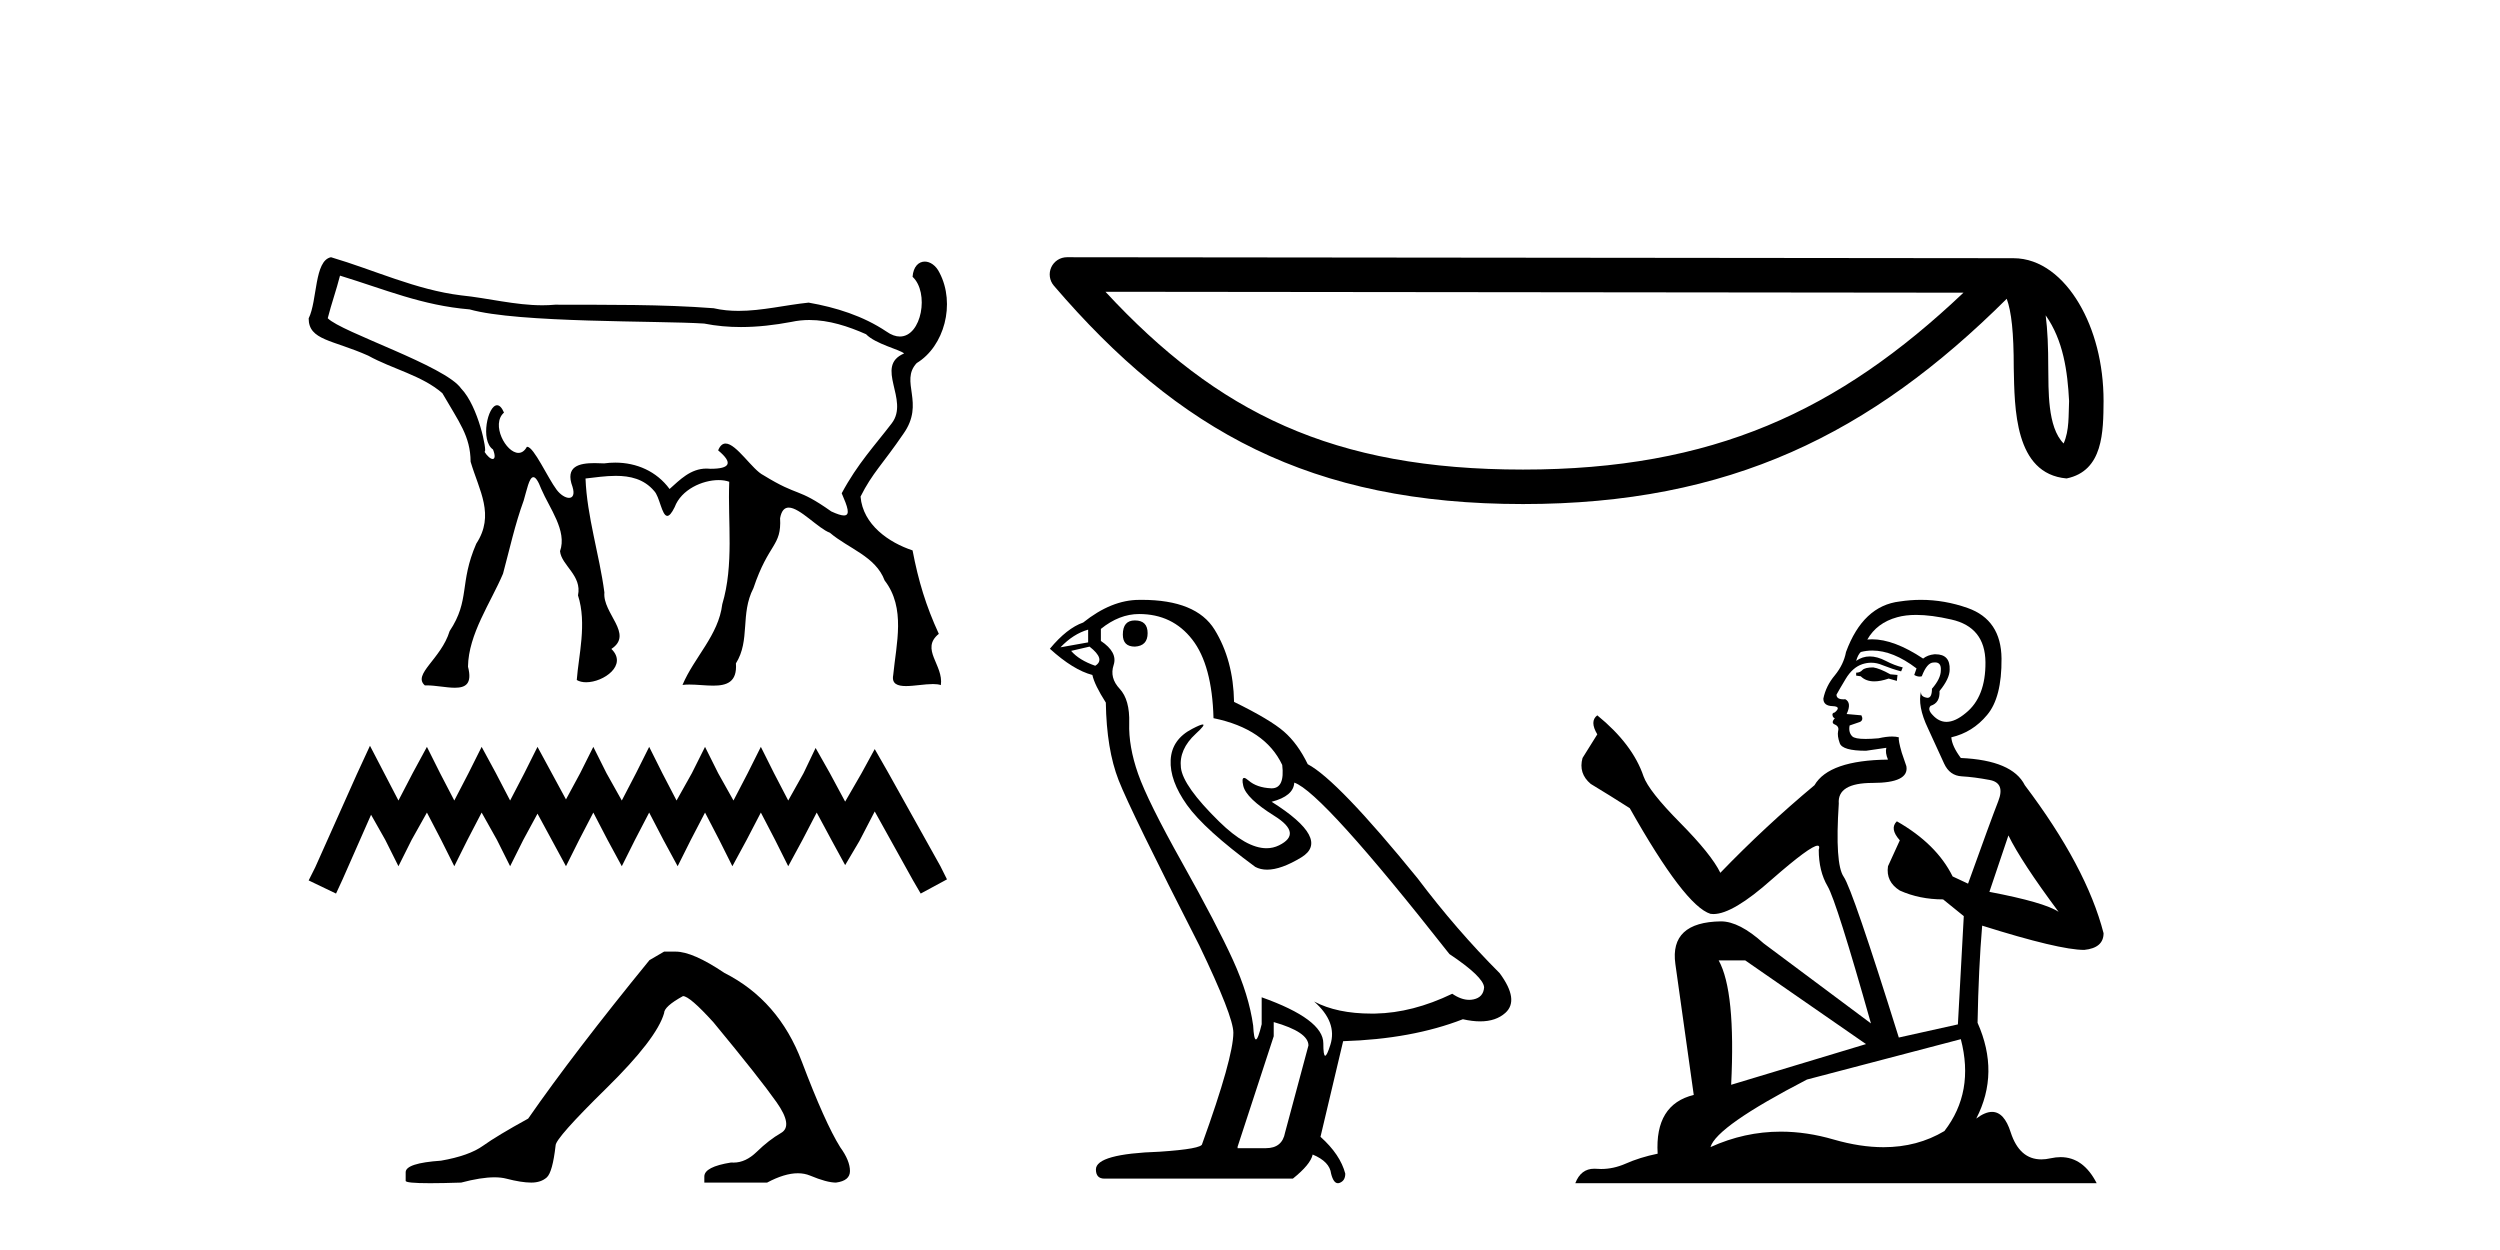 <?xml version='1.0' encoding='UTF-8' standalone='yes'?><svg xmlns='http://www.w3.org/2000/svg' xmlns:xlink='http://www.w3.org/1999/xlink' width='82.0' height='41.0' ><path d='M 11.152 9.041 C 12.628 9.493 13.848 10.02 15.403 10.148 C 16.985 10.599 21.626 10.515 23.097 10.613 C 23.499 10.693 23.901 10.727 24.303 10.727 C 24.855 10.727 25.406 10.662 25.955 10.559 C 26.153 10.516 26.35 10.496 26.547 10.496 C 27.191 10.496 27.822 10.704 28.406 10.962 C 28.717 11.285 29.526 11.469 29.654 11.593 C 28.667 12.018 29.843 13.112 29.249 13.885 C 28.691 14.616 28.13 15.206 27.608 16.179 C 27.802 16.626 27.903 16.907 27.681 16.907 C 27.595 16.907 27.461 16.865 27.266 16.775 C 26.126 15.969 26.227 16.317 25.042 15.588 C 24.678 15.411 24.154 14.548 23.8 14.548 C 23.703 14.548 23.62 14.612 23.555 14.772 C 24.057 15.189 23.944 15.376 23.307 15.376 C 23.306 15.376 23.305 15.376 23.305 15.376 C 23.261 15.371 23.218 15.369 23.176 15.369 C 22.647 15.369 22.295 15.744 21.962 16.039 C 21.534 15.456 20.878 15.174 20.18 15.174 C 20.06 15.174 19.938 15.182 19.816 15.199 C 19.715 15.194 19.608 15.19 19.503 15.19 C 19 15.19 18.526 15.291 18.778 15.966 C 18.857 16.221 18.786 16.33 18.664 16.33 C 18.547 16.33 18.383 16.231 18.258 16.064 C 17.967 15.678 17.51 14.656 17.294 14.656 C 17.289 14.656 17.284 14.656 17.28 14.658 C 17.204 14.797 17.107 14.855 17.005 14.855 C 16.593 14.855 16.095 13.915 16.531 13.533 C 16.458 13.362 16.38 13.292 16.304 13.292 C 15.998 13.292 15.746 14.452 16.171 14.744 C 16.255 14.955 16.231 15.055 16.16 15.055 C 16.093 15.055 15.984 14.968 15.882 14.805 L 15.882 14.805 C 15.888 14.812 15.893 14.816 15.898 14.816 C 15.985 14.816 15.692 13.329 15.125 12.743 C 14.612 12 11.19 10.895 10.75 10.438 C 10.867 9.972 11.035 9.506 11.152 9.041 ZM 10.857 8.437 C 10.305 8.545 10.414 9.858 10.124 10.443 C 10.124 11.165 10.905 11.142 12.079 11.666 C 12.867 12.103 13.841 12.314 14.509 12.896 C 15.054 13.843 15.43 14.302 15.436 15.145 C 15.719 16.097 16.239 16.89 15.621 17.834 C 15.056 19.136 15.427 19.676 14.748 20.7 C 14.47 21.616 13.52 22.118 13.935 22.481 C 13.953 22.48 13.972 22.48 13.991 22.48 C 14.292 22.48 14.643 22.558 14.919 22.558 C 15.269 22.558 15.497 22.433 15.35 21.867 C 15.366 20.796 16.096 19.769 16.499 18.817 C 16.713 18.023 16.891 17.2 17.177 16.418 C 17.277 16.084 17.356 15.651 17.494 15.651 C 17.563 15.651 17.647 15.759 17.755 16.042 C 18.021 16.666 18.608 17.409 18.369 18.079 C 18.414 18.545 19.097 18.873 18.958 19.528 C 19.257 20.45 18.975 21.515 18.918 22.304 C 19.002 22.355 19.109 22.378 19.226 22.378 C 19.799 22.378 20.597 21.815 20.053 21.285 C 20.796 20.796 19.76 20.121 19.824 19.432 C 19.659 18.184 19.252 16.942 19.205 15.695 C 19.519 15.66 19.862 15.608 20.198 15.608 C 20.668 15.608 21.122 15.71 21.455 16.103 C 21.638 16.287 21.707 16.921 21.887 16.921 C 21.95 16.921 22.028 16.841 22.129 16.634 C 22.345 16.056 23.04 15.747 23.571 15.747 C 23.7 15.747 23.819 15.765 23.919 15.802 C 23.868 17.142 24.079 18.516 23.69 19.82 C 23.568 20.837 22.771 21.554 22.386 22.466 C 22.458 22.457 22.533 22.453 22.611 22.453 C 22.864 22.453 23.142 22.489 23.392 22.489 C 23.834 22.489 24.184 22.377 24.138 21.759 C 24.617 20.995 24.273 20.143 24.712 19.293 C 25.215 17.795 25.639 17.927 25.587 16.997 C 25.633 16.744 25.735 16.649 25.87 16.649 C 26.235 16.649 26.839 17.336 27.22 17.474 C 27.825 17.992 28.722 18.248 29.016 19.039 C 29.715 19.944 29.398 21.106 29.297 22.145 C 29.243 22.432 29.439 22.503 29.718 22.503 C 29.986 22.503 30.331 22.437 30.6 22.437 C 30.7 22.437 30.789 22.446 30.86 22.471 C 30.955 21.81 30.174 21.293 30.793 20.79 C 30.37 19.871 30.124 19.057 29.932 18.053 C 29.163 17.799 28.303 17.215 28.226 16.288 C 28.611 15.516 28.956 15.22 29.629 14.232 C 30.355 13.214 29.501 12.517 30.068 11.909 C 30.972 11.361 31.349 9.965 30.816 8.946 C 30.7 8.706 30.508 8.58 30.333 8.58 C 30.134 8.58 29.957 8.741 29.932 9.079 C 30.488 9.593 30.232 11.038 29.517 11.038 C 29.385 11.038 29.236 10.989 29.074 10.874 C 28.31 10.362 27.419 10.083 26.523 9.926 C 25.76 10.004 24.994 10.197 24.226 10.197 C 23.953 10.197 23.68 10.173 23.407 10.11 C 21.679 9.978 19.942 10 18.21 9.994 C 18.07 10.007 17.93 10.013 17.79 10.013 C 16.897 10.013 16.015 9.778 15.126 9.688 C 13.644 9.507 12.279 8.857 10.857 8.437 Z' style='fill:#000000;stroke:none' /><path d='M 12.135 24.461 L 11.704 25.395 L 10.34 28.447 L 10.124 28.878 L 11.022 29.309 L 11.237 28.843 L 12.171 26.724 L 12.638 27.55 L 13.069 28.412 L 13.5 27.55 L 14.003 26.652 L 14.47 27.55 L 14.901 28.412 L 15.331 27.55 L 15.798 26.652 L 16.301 27.55 L 16.732 28.412 L 17.163 27.55 L 17.63 26.688 L 18.097 27.55 L 18.564 28.412 L 18.995 27.55 L 19.461 26.652 L 19.928 27.55 L 20.395 28.412 L 20.826 27.55 L 21.293 26.652 L 21.76 27.55 L 22.227 28.412 L 22.658 27.55 L 23.125 26.652 L 23.591 27.55 L 24.022 28.412 L 24.489 27.55 L 24.956 26.652 L 25.423 27.55 L 25.854 28.412 L 26.321 27.55 L 26.788 26.652 L 27.29 27.586 L 27.721 28.376 L 28.188 27.586 L 28.691 26.616 L 29.948 28.878 L 30.199 29.309 L 31.061 28.843 L 30.846 28.412 L 29.122 25.323 L 28.691 24.569 L 28.26 25.359 L 27.721 26.293 L 27.219 25.359 L 26.752 24.533 L 26.357 25.359 L 25.854 26.257 L 25.387 25.359 L 24.956 24.497 L 24.525 25.359 L 24.058 26.257 L 23.555 25.359 L 23.125 24.497 L 22.694 25.359 L 22.191 26.257 L 21.724 25.359 L 21.293 24.497 L 20.862 25.359 L 20.395 26.257 L 19.892 25.359 L 19.461 24.497 L 19.03 25.359 L 18.564 26.221 L 18.097 25.359 L 17.63 24.497 L 17.199 25.359 L 16.732 26.257 L 16.265 25.359 L 15.798 24.497 L 15.367 25.359 L 14.901 26.257 L 14.434 25.359 L 14.003 24.497 L 13.536 25.359 L 13.069 26.257 L 12.602 25.359 L 12.135 24.461 Z' style='fill:#000000;stroke:none' /><path d='M 21.782 31.213 L 21.302 31.493 Q 18.823 34.531 17.324 36.69 Q 16.305 37.25 15.845 37.58 Q 15.385 37.91 14.465 38.07 Q 13.306 38.15 13.306 38.449 L 13.306 38.469 L 13.306 38.729 Q 13.293 38.809 14.106 38.809 Q 14.512 38.809 15.125 38.789 Q 15.778 38.616 16.218 38.616 Q 16.438 38.616 16.604 38.659 Q 17.104 38.789 17.424 38.789 Q 17.744 38.789 17.934 38.619 Q 18.124 38.449 18.224 37.57 Q 18.224 37.33 19.883 35.701 Q 21.542 34.071 21.782 33.232 Q 21.782 33.012 22.402 32.672 Q 22.622 32.672 23.401 33.532 Q 24.921 35.371 25.47 36.151 Q 26.02 36.93 25.62 37.16 Q 25.221 37.39 24.821 37.78 Q 24.458 38.133 24.063 38.133 Q 24.022 38.133 23.981 38.13 Q 23.102 38.27 23.102 38.589 L 23.102 38.789 L 25.161 38.789 Q 25.734 38.483 26.169 38.483 Q 26.387 38.483 26.57 38.559 Q 27.12 38.789 27.42 38.789 Q 27.879 38.729 27.879 38.41 Q 27.879 38.07 27.56 37.63 Q 27.06 36.83 26.3 34.821 Q 25.54 32.812 23.761 31.912 Q 22.722 31.213 22.162 31.213 Z' style='fill:#000000;stroke:none' /><path d='M 67.098 10.343 C 67.676 11.163 67.816 12.177 67.866 13.153 C 67.844 13.614 67.879 14.113 67.687 14.546 C 67.147 14.008 67.195 12.765 67.183 12.069 C 67.183 11.383 67.16 10.821 67.098 10.343 ZM 36.259 9.57 L 64.402 9.6 C 60.291 13.497 56.168 15.402 49.955 15.402 C 43.716 15.402 39.941 13.544 36.259 9.57 ZM 34.996 8.437 C 34.775 8.437 34.575 8.565 34.482 8.766 C 34.39 8.967 34.423 9.203 34.567 9.371 C 38.655 14.143 42.994 16.533 49.955 16.533 C 56.73 16.533 61.358 14.237 65.821 9.8 C 65.975 10.225 66.051 10.894 66.051 12.069 C 66.079 13.376 66.069 15.542 67.784 15.693 C 68.99 15.445 68.989 14.156 68.997 13.153 C 68.997 11.919 68.695 10.801 68.191 9.951 C 67.688 9.102 66.942 8.469 66.039 8.469 L 34.997 8.437 C 34.997 8.437 34.997 8.437 34.996 8.437 Z' style='fill:#000000;stroke:none' /><path d='M 37.224 20.35 Q 36.829 20.35 36.829 20.814 Q 36.829 21.209 37.224 21.209 Q 37.642 21.186 37.642 20.768 Q 37.642 20.35 37.224 20.35 ZM 35.691 20.652 L 35.691 21.07 L 34.784 21.232 Q 35.203 20.791 35.691 20.652 ZM 35.737 21.209 Q 36.271 21.627 35.923 21.837 Q 35.389 21.651 35.133 21.349 L 35.737 21.209 ZM 37.364 20.14 Q 38.456 20.14 39.106 20.977 Q 39.757 21.813 39.803 23.556 Q 41.499 23.905 42.057 25.09 Q 42.147 25.857 41.711 25.857 Q 41.699 25.857 41.685 25.856 Q 41.221 25.833 40.953 25.601 Q 40.856 25.516 40.807 25.516 Q 40.72 25.516 40.779 25.775 Q 40.872 26.182 41.801 26.762 Q 42.731 27.343 41.952 27.727 Q 41.759 27.822 41.541 27.822 Q 40.88 27.822 39.989 26.948 Q 38.804 25.787 38.734 25.182 Q 38.665 24.578 39.222 24.067 Q 39.554 23.763 39.45 23.763 Q 39.379 23.763 39.106 23.905 Q 38.432 24.253 38.398 24.927 Q 38.363 25.601 38.932 26.402 Q 39.501 27.204 41.174 28.435 Q 41.345 28.525 41.561 28.525 Q 42.021 28.525 42.684 28.122 Q 43.66 27.529 41.709 26.298 Q 42.429 26.112 42.452 25.67 Q 43.358 25.972 47.541 31.293 Q 48.656 32.037 48.679 32.385 Q 48.656 32.711 48.331 32.78 Q 48.261 32.795 48.189 32.795 Q 47.926 32.795 47.634 32.595 Q 46.332 33.222 45.112 33.245 Q 45.048 33.246 44.985 33.246 Q 43.851 33.246 43.103 32.85 L 43.103 32.85 Q 43.869 33.524 43.637 34.267 Q 43.524 34.628 43.466 34.628 Q 43.405 34.628 43.405 34.221 Q 43.405 33.431 41.383 32.711 L 41.383 33.594 Q 41.264 34.093 41.194 34.093 Q 41.127 34.093 41.104 33.64 Q 40.965 32.641 40.442 31.491 Q 39.919 30.341 38.781 28.308 Q 37.642 26.275 37.329 25.38 Q 37.015 24.485 37.038 23.719 Q 37.061 22.952 36.725 22.592 Q 36.388 22.232 36.527 21.813 Q 36.666 21.395 36.109 21.023 L 36.109 20.628 Q 36.713 20.14 37.364 20.14 ZM 41.778 33.524 Q 42.917 33.849 42.917 34.291 L 42.15 37.149 Q 42.057 37.66 41.523 37.66 L 40.593 37.66 L 40.593 37.613 L 41.778 33.989 L 41.778 33.524 ZM 37.447 19.675 Q 37.406 19.675 37.364 19.676 Q 36.457 19.676 35.528 20.419 Q 34.994 20.605 34.436 21.279 Q 35.203 21.976 35.83 22.139 Q 35.9 22.464 36.271 23.045 Q 36.295 24.578 36.69 25.589 Q 37.085 26.6 39.339 31.015 Q 40.454 33.338 40.454 33.872 Q 40.454 34.686 39.431 37.52 Q 39.431 37.683 38.037 37.776 Q 35.946 37.846 35.946 38.357 Q 35.946 38.659 36.225 38.659 L 42.406 38.659 Q 42.986 38.194 43.056 37.869 Q 43.614 38.101 43.66 38.496 Q 43.739 38.809 43.883 38.809 Q 43.91 38.809 43.939 38.798 Q 44.125 38.729 44.125 38.496 Q 43.962 37.869 43.312 37.288 L 44.055 34.151 Q 46.309 34.082 47.982 33.431 Q 48.292 33.501 48.55 33.501 Q 49.066 33.501 49.376 33.222 Q 49.841 32.804 49.19 31.921 Q 47.773 30.503 46.495 28.807 Q 43.869 25.577 42.894 25.066 Q 42.568 24.392 42.115 23.997 Q 41.662 23.602 40.477 23.022 Q 40.454 21.651 39.838 20.652 Q 39.236 19.675 37.447 19.675 Z' style='fill:#000000;stroke:none' /><path d='M 61.442 21.891 Q 61.173 21.891 61.087 21.977 Q 61.011 22.064 60.882 22.064 L 60.882 22.16 L 61.033 22.182 Q 61.2 22.349 61.477 22.349 Q 61.682 22.349 61.948 22.257 L 62.217 22.333 L 62.238 22.139 L 62.002 22.117 Q 61.657 21.924 61.442 21.891 ZM 62.851 20.169 Q 63.348 20.169 64.003 20.32 Q 65.112 20.568 65.123 21.719 Q 65.133 22.86 64.477 23.387 Q 64.13 23.677 63.845 23.677 Q 63.6 23.677 63.401 23.463 Q 63.207 23.269 63.325 23.151 Q 63.637 23.054 63.616 22.666 Q 63.949 22.257 63.949 21.967 Q 63.97 21.46 63.484 21.46 Q 63.464 21.46 63.444 21.461 Q 63.228 21.482 63.078 21.601 Q 62.126 20.969 61.401 20.969 Q 61.324 20.969 61.248 20.977 L 61.248 20.977 Q 61.56 20.428 62.228 20.245 Q 62.5 20.169 62.851 20.169 ZM 65.876 27.402 Q 66.296 28.262 67.522 29.909 Q 67.06 29.597 65.252 29.253 L 65.876 27.402 ZM 61.413 21.338 Q 62.092 21.338 62.862 21.924 L 62.787 22.139 Q 62.878 22.192 62.963 22.192 Q 62.999 22.192 63.035 22.182 Q 63.207 21.73 63.422 21.73 Q 63.448 21.727 63.471 21.727 Q 63.678 21.727 63.659 21.988 Q 63.659 22.257 63.368 22.591 Q 63.368 22.889 63.223 22.889 Q 63.201 22.889 63.175 22.881 Q 62.981 22.838 63.013 22.666 L 63.013 22.666 Q 62.884 23.151 63.239 23.893 Q 63.584 24.646 63.767 25.045 Q 63.949 25.443 64.348 25.464 Q 64.746 25.486 65.262 25.583 Q 65.779 25.68 65.542 26.282 Q 65.305 26.885 64.552 28.984 L 64.046 28.747 Q 63.519 27.681 62.217 26.939 L 62.217 26.939 Q 61.969 27.176 62.314 27.563 L 61.926 28.413 Q 61.851 28.919 62.314 29.21 Q 62.959 29.5 63.734 29.5 L 64.412 30.049 L 64.219 33.6 L 62.281 34.031 Q 60.764 29.177 60.473 28.758 Q 60.183 28.338 60.312 26.358 Q 60.258 25.68 61.42 25.68 Q 62.626 25.68 62.529 25.131 L 62.378 24.689 Q 62.26 24.281 62.281 24.184 Q 62.187 24.158 62.061 24.158 Q 61.872 24.158 61.614 24.216 Q 61.37 24.237 61.193 24.237 Q 60.839 24.237 60.753 24.151 Q 60.624 24.022 60.667 23.796 L 61.011 23.678 Q 61.13 23.613 61.054 23.463 L 60.57 23.42 Q 60.742 23.054 60.527 22.935 Q 60.495 22.938 60.466 22.938 Q 60.237 22.938 60.237 22.785 Q 60.312 22.645 60.538 22.268 Q 60.764 21.891 61.087 21.784 Q 61.232 21.737 61.375 21.737 Q 61.561 21.737 61.743 21.816 Q 62.066 21.945 62.357 22.021 L 62.41 21.891 Q 62.141 21.827 61.851 21.676 Q 61.571 21.531 61.329 21.531 Q 61.087 21.531 60.882 21.676 Q 60.936 21.482 61.033 21.386 Q 61.219 21.338 61.413 21.338 ZM 57.245 31.502 L 61.205 34.246 L 56.782 35.581 Q 56.933 32.514 56.373 31.502 ZM 64.315 34.085 Q 64.767 35.817 63.777 37.098 Q 62.89 37.628 61.78 37.628 Q 61.018 37.628 60.15 37.378 Q 59.261 37.118 58.41 37.118 Q 57.22 37.118 56.104 37.625 Q 56.298 36.947 59.268 35.409 L 64.315 34.085 ZM 63.006 19.675 Q 62.661 19.675 62.314 19.728 Q 61.108 19.868 60.549 21.386 Q 60.473 21.794 60.183 22.15 Q 59.892 22.494 59.806 22.914 Q 59.806 23.151 60.107 23.161 Q 60.409 23.172 60.183 23.366 Q 60.086 23.387 60.107 23.463 Q 60.118 23.538 60.183 23.559 Q 60.043 23.71 60.183 23.764 Q 60.333 23.829 60.29 23.979 Q 60.258 24.141 60.344 24.377 Q 60.43 24.625 61.205 24.625 L 61.872 24.528 L 61.872 24.528 Q 61.829 24.689 61.926 24.915 Q 59.989 24.937 59.515 25.755 Q 57.89 27.111 56.427 28.628 Q 56.136 28.026 55.103 26.982 Q 54.081 25.949 53.908 25.464 Q 53.553 24.41 52.391 23.463 Q 52.133 23.656 52.391 24.087 L 51.907 24.862 Q 51.767 25.368 52.176 25.712 Q 52.8 26.089 53.456 26.508 Q 55.264 29.715 56.104 29.974 Q 56.15 29.981 56.201 29.981 Q 56.84 29.981 58.116 28.844 Q 59.382 27.738 59.617 27.738 Q 59.7 27.738 59.655 27.875 Q 59.655 28.575 59.946 29.07 Q 60.237 29.565 61.367 33.568 L 57.847 30.942 Q 57.051 30.221 56.448 30.221 Q 54.759 30.243 54.952 31.62 L 55.555 35.914 Q 54.274 36.226 54.371 37.841 Q 53.79 37.959 53.306 38.174 Q 52.915 38.343 52.516 38.343 Q 52.432 38.343 52.348 38.336 Q 52.319 38.334 52.291 38.334 Q 51.852 38.334 51.67 38.809 L 68.771 38.809 Q 68.334 37.954 67.588 37.954 Q 67.433 37.954 67.264 37.991 Q 67.101 38.028 66.956 38.028 Q 66.238 38.028 65.951 37.141 Q 65.739 36.47 65.339 36.47 Q 65.111 36.47 64.821 36.689 Q 65.596 35.193 64.864 33.547 Q 64.897 31.76 65.015 30.361 Q 67.544 31.157 68.362 31.157 Q 68.997 31.093 68.997 30.609 Q 68.437 28.435 66.414 25.755 Q 66.005 24.937 64.315 24.862 Q 64.025 24.474 64.003 24.184 Q 64.703 24.022 65.176 23.452 Q 65.661 22.881 65.65 21.601 Q 65.639 20.331 64.541 19.943 Q 63.781 19.675 63.006 19.675 Z' style='fill:#000000;stroke:none' /></svg>